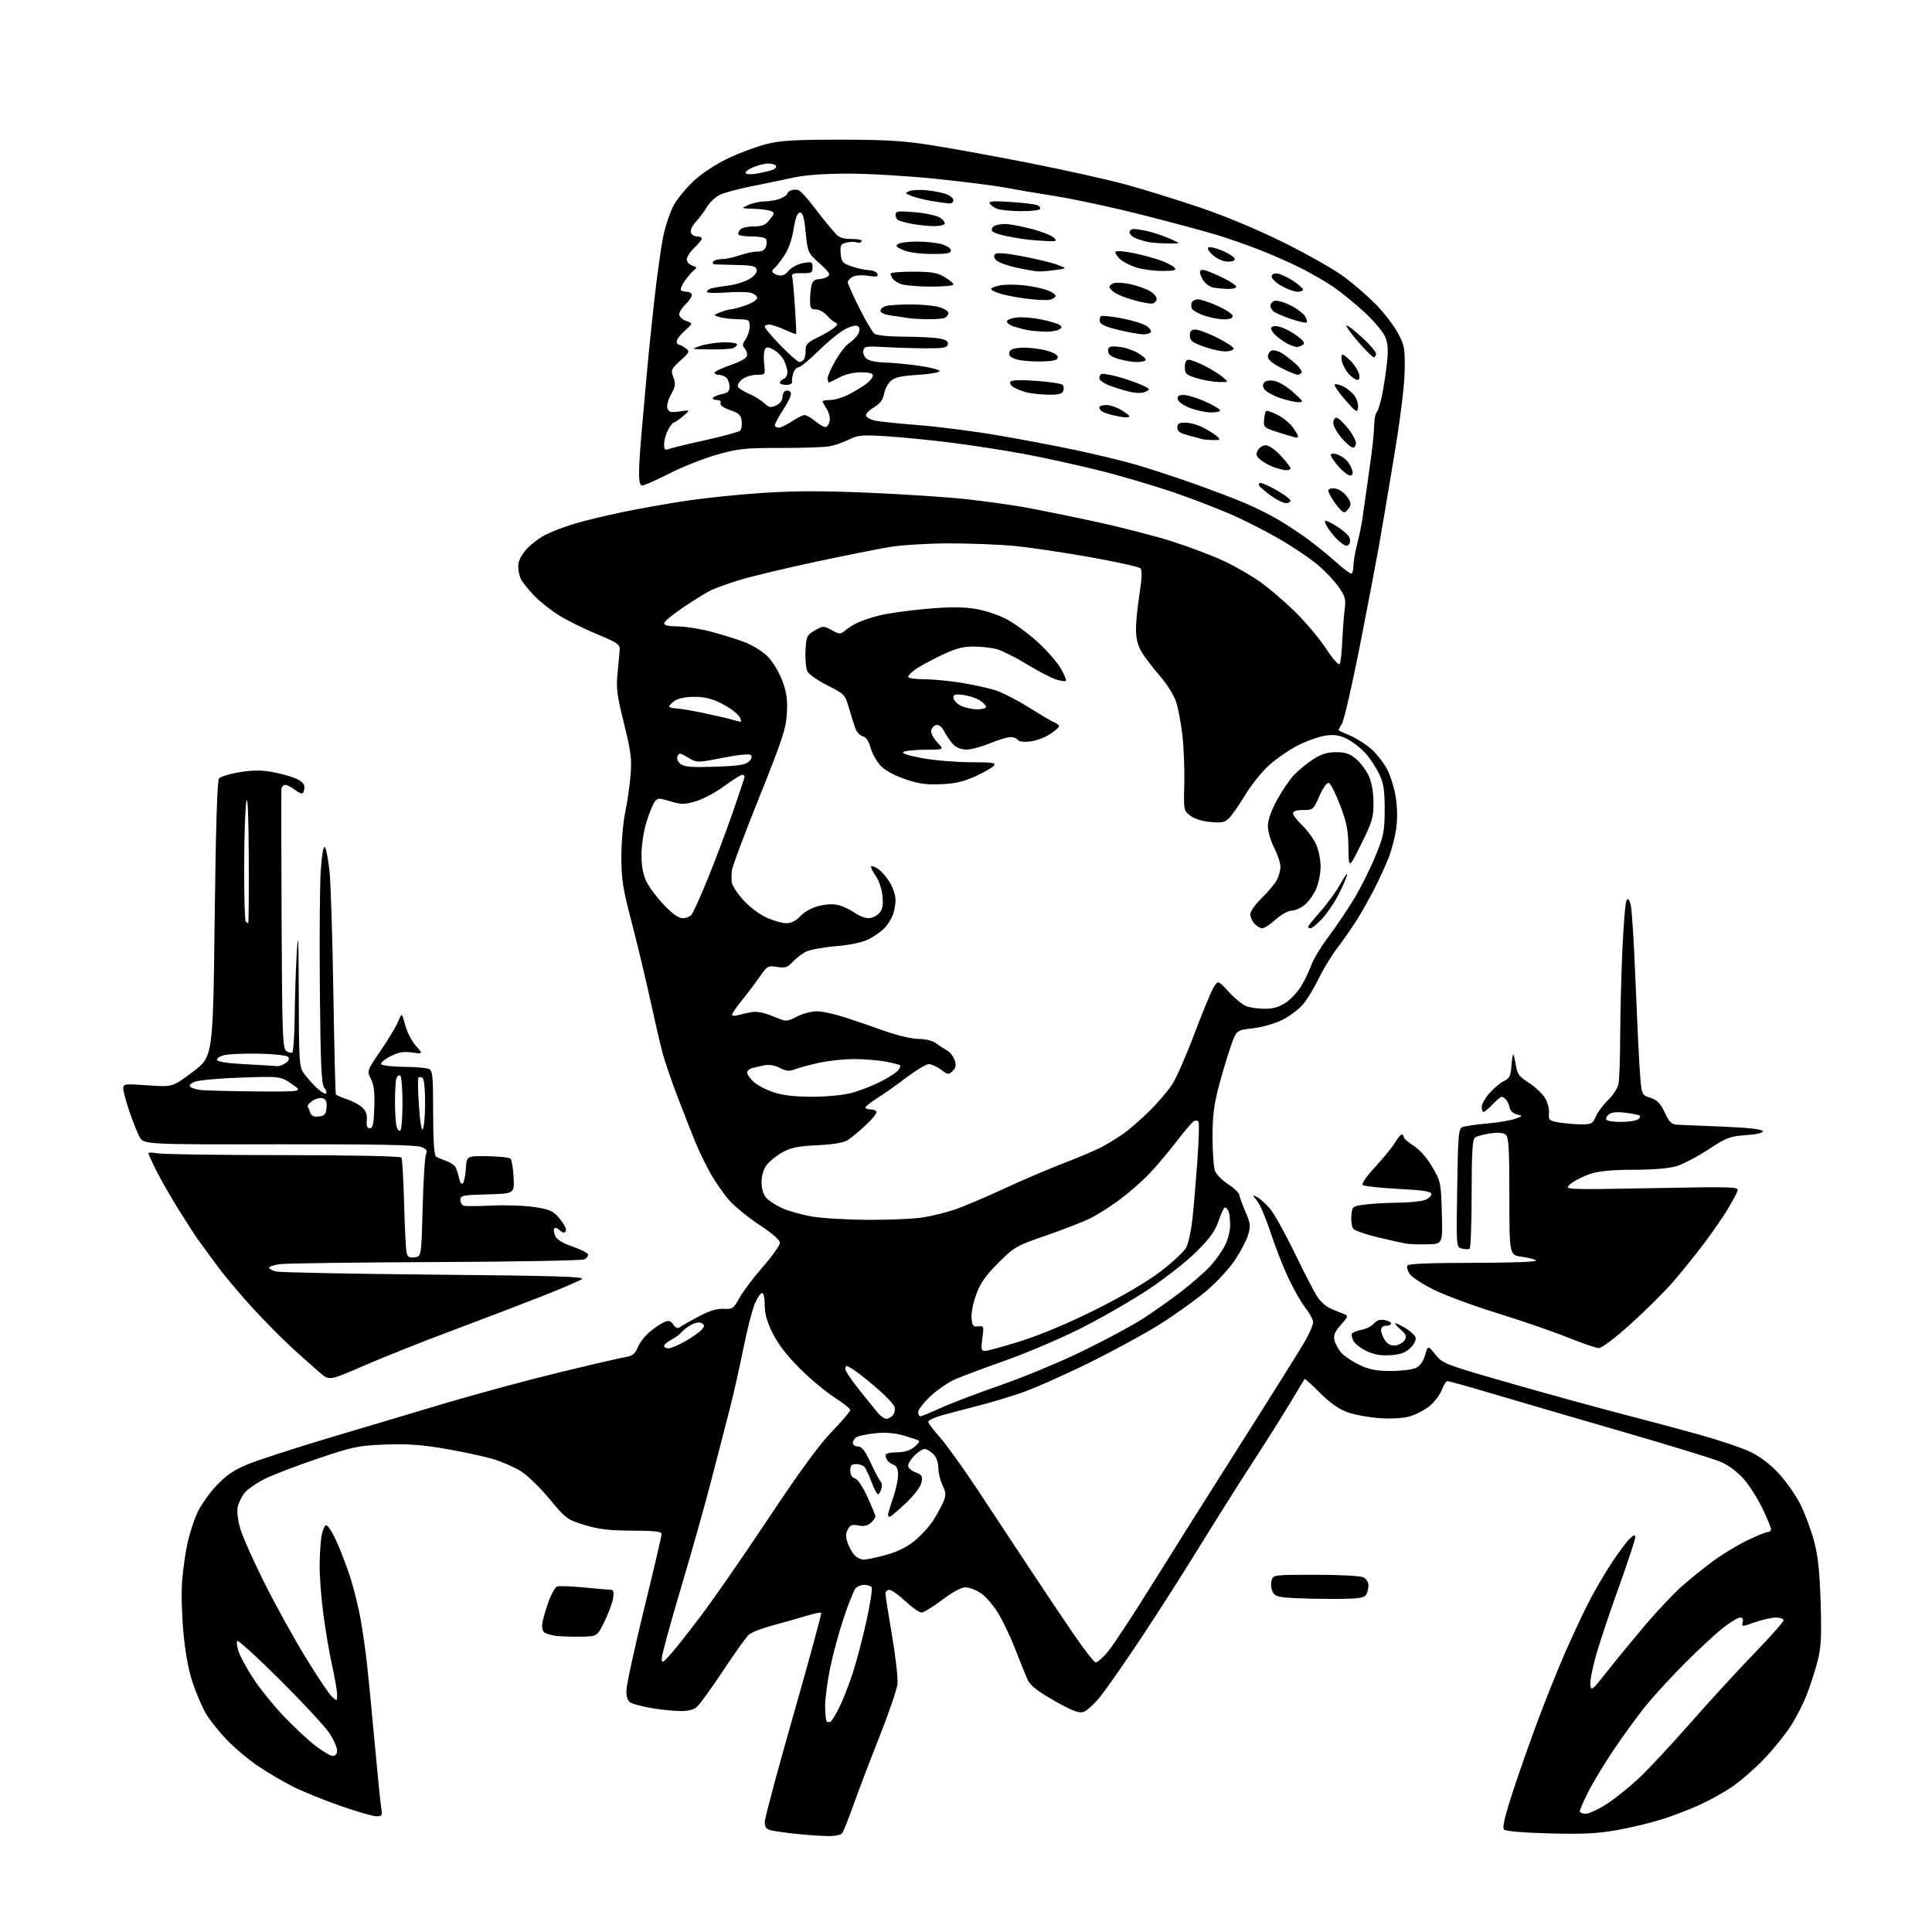 <?xml version="1.0" encoding="UTF-8" standalone="no"?>
<svg 
  version="1.1" 
  xmlns="http://www.w3.org/2000/svg" 
  xmlns:xlink="http://www.w3.org/1999/xlink" 
  xmlns:svg="http://www.w3.org/2000/svg"
  xmlns:rdf="http://www.w3.org/1999/02/22-rdf-syntax-ns#"
  xmlns:cc="http://creativecommons.org/ns#"
  xmlns:dc="http://purl.org/dc/elements/1.1/"
  viewBox="0 0 768 768"
  width="768"
  height="768"
>
<style>svg {background-color: white; }</style>"
<path stroke="none" fill="black" fill-rule="evenodd" d="M328.63,729.86C325.81,729.79 320.22,729.38 316.21,728.96C312.21,728.54 307.82,727.92 306.46,727.58C304.59,727.11 304.00,726.30 304.01,724.23C304.01,722.73 309.16,703.51 315.45,681.53C321.74,659.54 326.68,641.35 326.43,641.10C326.18,640.85 323.62,641.38 320.74,642.27C317.86,643.17 311.90,644.85 307.50,646.02C303.10,647.19 298.67,648.89 297.66,649.81C296.65,650.72 292.09,657.10 287.54,663.99C282.98,670.87 278.30,677.35 277.15,678.38C275.62,679.76 273.65,680.23 269.86,680.15C267.01,680.08 261.95,679.53 258.61,678.93C255.28,678.33 251.75,677.40 250.78,676.88C249.55,676.22 249.00,674.75 249.00,672.10C249.00,670.00 252.15,655.42 256.00,639.71C259.85,624.00 263.00,610.55 263.00,609.82C263.00,608.80 260.31,608.49 251.25,608.45C242.09,608.41 237.92,607.91 232.34,606.20C225.46,604.08 224.91,603.68 218.49,595.91C214.81,591.47 209.71,586.51 207.16,584.89C204.60,583.27 199.55,581.06 195.92,579.98C192.30,578.90 183.74,577.06 176.91,575.90C167.44,574.28 161.78,573.89 153.00,574.23C142.41,574.65 140.30,575.09 126.23,579.84C117.84,582.67 108.32,586.32 105.09,587.96C101.85,589.59 98.29,592.09 97.17,593.51C96.05,594.93 94.85,597.42 94.49,599.03C94.12,600.73 94.54,604.35 95.50,607.64C96.41,610.77 100.73,620.47 105.10,629.20C109.47,637.93 116.84,651.27 121.47,658.83C126.10,666.39 130.81,673.42 131.94,674.45C133.97,676.28 134.00,676.27 134.00,673.64C134.00,672.18 133.12,667.02 132.04,662.17C130.96,657.33 129.38,648.08 128.54,641.63C127.69,635.18 127.03,626.43 127.06,622.20C127.09,617.96 127.43,612.74 127.81,610.58C128.19,608.43 129.00,606.50 129.59,606.30C130.19,606.10 132.07,608.99 133.77,612.72C135.47,616.45 138.00,623.10 139.39,627.50C140.78,631.90 142.59,639.33 143.41,644.00C144.24,648.67 145.38,656.77 145.95,662.00C146.53,667.23 147.90,681.40 149.00,693.50C150.10,705.60 151.25,716.96 151.55,718.75C152.04,721.69 151.85,722.00 149.61,722.00C148.25,722.00 141.81,720.14 135.32,717.87C128.82,715.60 120.35,712.16 116.50,710.23C112.65,708.30 106.35,704.59 102.50,701.99C98.65,699.38 92.99,694.60 89.93,691.37C86.87,688.14 83.18,683.48 81.75,681.00C80.31,678.52 77.98,673.07 76.58,668.88C74.95,663.99 73.63,656.83 72.90,648.88C72.27,642.07 72.04,632.90 72.39,628.50C72.74,624.10 73.68,617.42 74.48,613.67C75.28,609.91 77.05,604.39 78.41,601.41C79.78,598.43 83.21,593.55 86.04,590.55C89.90,586.47 92.98,584.36 98.34,582.14C102.28,580.50 116.75,575.79 130.50,571.67C144.25,567.54 165.62,561.17 178.00,557.51C190.38,553.85 210.40,548.45 222.50,545.51C234.60,542.57 246.22,539.88 248.33,539.53C251.44,539.00 252.41,538.27 253.54,535.56C254.30,533.73 256.39,531.01 258.19,529.50C259.98,527.99 262.52,526.26 263.83,525.67C265.81,524.76 266.46,524.91 267.64,526.52C268.80,528.10 269.37,528.24 270.78,527.26C271.72,526.60 275.08,524.71 278.23,523.06C282.13,521.01 285.15,520.13 287.69,520.28C291.18,520.49 291.60,520.20 293.96,515.89C295.36,513.36 299.54,507.82 303.25,503.59C306.96,499.35 310.00,495.07 310.00,494.07C310.00,492.90 307.13,490.37 301.94,486.96C297.50,484.05 292.07,479.61 289.86,477.10C287.65,474.59 284.29,469.76 282.39,466.37C280.50,462.98 277.77,457.35 276.34,453.85C274.91,450.36 271.76,442.32 269.34,436.00C266.92,429.68 264.23,421.80 263.35,418.50C262.47,415.20 260.28,405.75 258.49,397.50C256.70,389.25 253.38,375.40 251.12,366.72C247.57,353.12 247.00,349.51 247.00,340.54C247.00,334.81 247.70,326.84 248.54,322.82C249.39,318.79 250.35,312.12 250.67,308.00C251.17,301.63 250.77,298.53 248.02,287.50C245.24,276.31 244.88,273.53 245.49,267.50C245.88,263.65 246.26,259.46 246.35,258.20C246.48,256.20 245.31,255.40 237.48,252.16C232.52,250.11 225.77,246.78 222.48,244.78C219.19,242.77 214.64,239.19 212.37,236.81C210.09,234.44 207.73,231.52 207.12,230.32C206.50,229.11 206.00,226.77 206.00,225.10C206.00,223.12 207.10,220.82 209.16,218.47C210.90,216.49 214.39,213.83 216.91,212.55C219.43,211.27 224.69,209.28 228.58,208.12C232.48,206.96 241.14,204.88 247.84,203.49C254.53,202.11 265.93,200.09 273.16,199.01C280.40,197.93 294.01,196.54 303.41,195.92C316.02,195.09 327.18,195.08 346.00,195.90C360.02,196.51 377.35,197.66 384.50,198.47C391.65,199.28 401.55,200.65 406.50,201.51C411.45,202.38 424.05,204.92 434.50,207.16C444.95,209.41 459.10,213.03 465.95,215.22C472.80,217.41 482.02,220.90 486.45,222.98C490.88,225.06 497.37,228.78 500.87,231.26C504.37,233.74 510.62,239.08 514.76,243.13C518.90,247.18 524.44,253.77 527.07,257.77C529.88,262.03 532.14,264.58 532.55,263.92C532.93,263.31 533.38,259.36 533.56,255.15C533.74,250.94 534.16,245.25 534.51,242.50C535.08,237.90 534.86,237.12 531.63,232.66C529.70,230.00 525.63,225.89 522.57,223.51C519.52,221.14 513.51,217.15 509.23,214.64C504.95,212.13 497.19,208.08 491.98,205.65C486.76,203.22 475.75,198.90 467.50,196.05C459.25,193.20 445.30,189.08 436.50,186.90C427.70,184.72 414.43,181.81 407.00,180.44C399.57,179.06 386.75,177.07 378.50,176.02C370.25,174.97 358.53,173.80 352.46,173.42C342.60,172.82 341.00,172.96 337.46,174.74C335.28,175.83 331.81,177.04 329.74,177.41C327.66,177.79 318.89,178.09 310.24,178.07C296.16,178.05 293.50,178.34 285.01,180.73C279.79,182.21 271.28,185.57 266.10,188.21C260.92,190.84 256.08,193.00 255.34,193.00C254.39,193.00 254.01,191.49 254.03,187.75C254.05,184.86 254.50,177.78 255.03,172.00C255.57,166.22 256.47,156.10 257.03,149.50C257.60,142.90 258.97,129.40 260.08,119.50C261.19,109.60 262.79,98.12 263.63,94.00C264.48,89.88 266.35,84.32 267.79,81.66C269.23,79.00 272.91,74.53 275.96,71.74C279.20,68.77 284.86,65.08 289.61,62.85C294.07,60.75 300.82,58.25 304.61,57.28C310.18,55.86 315.81,55.52 334.00,55.53C352.56,55.53 359.04,55.94 371.00,57.83C378.98,59.09 396.75,62.35 410.50,65.07C424.25,67.79 441.27,71.61 448.33,73.57C455.39,75.52 468.44,79.58 477.33,82.60C487.18,85.93 500.15,91.37 510.50,96.51C519.85,101.14 530.65,107.30 534.50,110.19C538.35,113.07 543.99,117.98 547.03,121.10C550.07,124.21 553.89,129.18 555.53,132.13C558.27,137.09 558.49,138.23 558.40,147.00C558.33,152.96 556.75,165.81 554.16,181.50C551.89,195.25 549.11,211.68 547.98,218.00C546.85,224.32 543.45,242.10 540.42,257.49C537.39,272.89 534.22,286.54 533.38,287.83C532.53,289.12 531.99,290.27 532.17,290.39C532.35,290.51 534.52,291.48 537.00,292.55C539.48,293.62 543.22,296.05 545.33,297.94C547.43,299.83 550.25,303.52 551.58,306.15C552.91,308.78 554.42,313.90 554.93,317.53C555.52,321.68 555.51,326.34 554.91,330.10C554.38,333.38 553.07,338.29 552.00,341.01C550.92,343.74 548.45,349.12 546.51,352.98C544.56,356.84 541.33,362.59 539.32,365.75C537.31,368.91 533.79,373.98 531.49,377.00C529.19,380.02 525.91,385.43 524.20,389.00C522.49,392.57 519.71,397.16 518.03,399.19C516.34,401.21 512.56,404.05 509.63,405.48C506.66,406.93 501.47,408.40 497.90,408.79C491.50,409.50 491.50,409.50 489.23,416.00C487.98,419.57 485.84,426.71 484.48,431.86C482.57,439.07 482.00,443.71 482.00,452.04C482.00,458.00 482.44,464.03 482.98,465.44C483.52,466.86 485.88,469.25 488.23,470.76C490.58,472.27 492.57,474.18 492.66,475.00C492.75,475.83 493.84,478.84 495.08,481.69C497.08,486.28 497.21,487.35 496.16,490.85C495.51,493.02 493.12,497.59 490.85,500.99C488.58,504.39 483.40,509.95 479.35,513.34C475.30,516.73 467.15,522.56 461.24,526.30C455.33,530.04 442.40,537.08 432.50,541.96C422.60,546.83 410.45,552.18 405.50,553.85C400.55,555.52 392.68,557.85 388.00,559.03C383.32,560.21 377.14,561.84 374.25,562.66C371.36,563.47 369.00,564.61 369.00,565.17C369.00,565.74 371.04,568.47 373.53,571.24C376.02,574.01 382.71,583.30 388.40,591.89C394.09,600.48 403.49,614.70 409.29,623.50C415.09,632.30 423.08,644.23 427.05,650.00C431.02,655.77 434.81,660.63 435.48,660.79C436.14,660.95 438.44,658.95 440.58,656.34C442.71,653.73 450.63,641.68 458.17,629.55C465.71,617.42 481.70,592.05 493.69,573.17C505.69,554.28 516.96,536.28 518.74,533.17C520.52,530.05 521.98,526.66 521.99,525.64C521.99,524.62 520.63,522.06 518.96,519.95C517.29,517.84 514.18,512.38 512.05,507.81C509.92,503.24 506.76,495.15 505.04,489.83C503.32,484.51 500.95,478.94 499.78,477.45C497.70,474.81 497.70,474.77 499.69,475.83C500.81,476.43 503.09,478.47 504.75,480.36C506.41,482.26 510.94,490.38 514.82,498.41C518.70,506.45 522.77,514.27 523.86,515.80C524.94,517.32 526.88,519.11 528.17,519.77C529.45,520.42 531.78,521.42 533.34,521.99C536.19,523.02 536.19,523.02 533.02,526.63C530.52,529.48 529.98,530.81 530.50,532.87C530.86,534.32 532.13,536.57 533.32,537.88C534.52,539.19 537.75,541.33 540.50,542.62C544.37,544.45 547.19,544.98 553.00,544.98C557.12,544.97 561.61,544.41 562.97,543.72C564.52,542.93 565.85,541.03 566.53,538.61C567.61,534.75 567.61,534.75 570.58,538.45C573.46,542.04 574.28,542.36 599.52,549.61C613.81,553.72 633.38,559.11 643.00,561.61C652.62,564.10 667.02,567.94 675.00,570.15C682.98,572.35 692.26,575.47 695.64,577.08C699.68,579.00 703.63,581.99 707.16,585.80C710.11,589.00 714.00,594.58 715.78,598.21C717.57,601.84 719.98,608.34 721.13,612.66C722.69,618.50 723.35,624.71 723.73,637.00C724.14,650.30 723.92,654.76 722.60,660.00C721.69,663.58 719.80,669.52 718.40,673.20C717.01,676.89 714.04,682.73 711.81,686.18C709.58,689.63 704.77,695.55 701.13,699.34C697.48,703.13 691.87,708.02 688.66,710.21C685.45,712.40 679.55,715.69 675.54,717.51C671.54,719.34 664.71,721.94 660.38,723.30C656.05,724.66 648.09,726.55 642.70,727.51C635.05,728.87 629.20,729.16 615.94,728.81C605.67,728.54 598.54,727.94 597.89,727.29C597.11,726.51 598.12,722.16 601.50,711.85C604.09,703.96 608.66,690.98 611.67,683.00C614.68,675.02 619.19,663.77 621.70,658.00C624.20,652.23 628.27,643.45 630.73,638.50C633.20,633.55 637.60,625.90 640.51,621.50C643.42,617.09 646.75,612.64 647.90,611.59C649.66,609.99 650.00,609.94 650.00,611.26C650.00,612.12 647.11,620.88 643.57,630.73C640.03,640.58 635.95,652.77 634.50,657.81C633.05,662.85 632.01,668.22 632.18,669.74C632.48,672.33 632.90,672.00 638.81,664.50C642.28,660.10 649.03,651.87 653.81,646.21C658.59,640.56 665.20,633.55 668.50,630.63C671.80,627.72 677.42,623.18 681.00,620.54C684.58,617.89 690.64,614.22 694.47,612.37C698.31,610.51 702.02,609.00 702.72,609.00C703.42,609.00 704.00,608.48 704.00,607.85C704.00,607.23 702.45,603.50 700.57,599.57C698.68,595.64 695.32,590.37 693.10,587.86C690.74,585.17 687.05,582.41 684.16,581.16C681.46,580.00 664.45,574.77 646.37,569.53C628.29,564.30 605.17,557.54 595.00,554.52C584.83,551.50 576.03,549.02 575.45,549.01C574.87,549.01 573.84,550.56 573.15,552.47C572.46,554.38 570.29,557.26 568.34,558.87C566.39,560.48 562.79,562.36 560.36,563.04C557.59,563.81 553.02,564.07 548.21,563.72C543.97,563.41 538.25,562.34 535.50,561.33C532.15,560.10 528.58,557.57 524.68,553.65C521.48,550.44 518.74,547.96 518.59,548.15C518.45,548.34 515.91,552.55 512.96,557.50C510.00,562.45 503.29,573.10 498.04,581.17C492.79,589.24 483.15,604.54 476.60,615.17C470.06,625.80 459.61,642.15 453.38,651.50C447.15,660.85 440.02,671.08 437.53,674.23C435.04,677.38 431.89,680.24 430.54,680.58C428.70,681.04 425.80,679.89 418.97,675.98C412.22,672.12 409.49,669.96 408.45,667.63C407.68,665.91 405.53,660.58 403.68,655.80C401.82,651.01 398.77,644.55 396.90,641.44C395.03,638.32 391.93,634.70 390.02,633.39C388.10,632.07 385.31,631.00 383.82,631.00C382.11,631.00 378.66,632.85 374.50,636.00C370.87,638.75 367.18,641.00 366.30,641.00C365.42,641.00 362.54,638.98 359.90,636.50C357.25,634.02 354.39,632.00 353.54,632.00C352.69,632.00 352.00,632.68 352.00,633.51C352.00,634.35 353.17,641.87 354.61,650.23C356.04,658.60 357.00,667.25 356.75,669.47C356.49,671.69 353.25,681.15 349.54,690.50C345.84,699.85 341.21,712.00 339.27,717.50C337.32,723.00 335.29,728.06 334.74,728.75C334.15,729.50 331.69,729.95 328.63,729.86zM630.34,721.00C631.63,721.00 635.37,719.27 638.65,717.15C641.93,715.03 647.69,710.42 651.45,706.90C655.21,703.38 664.40,693.53 671.88,685.00C679.36,676.48 690.77,664.03 697.24,657.35C703.71,650.66 709.00,644.70 709.00,644.10C709.00,643.49 707.64,643.00 705.98,643.00C704.31,643.00 700.54,643.85 697.60,644.88C692.36,646.72 692.26,646.72 692.74,644.88C693.06,643.65 692.71,643.00 691.71,643.00C690.87,643.00 687.78,644.88 684.84,647.18C681.90,649.48 674.99,655.89 669.48,661.43C663.97,666.97 656.87,674.75 653.71,678.72C650.54,682.70 644.99,690.35 641.37,695.72C637.75,701.10 633.26,708.53 631.39,712.23C629.53,715.92 628.00,719.41 628.00,719.98C628.00,720.54 629.06,721.00 630.34,721.00zM132.25,698.00C133.38,698.00 134.00,697.23 134.00,695.84C134.00,694.65 132.67,691.61 131.04,689.09C129.41,686.56 120.65,677.10 111.57,668.05C102.50,659.00 94.74,651.92 94.34,652.32C93.94,652.72 94.21,654.73 94.93,656.78C95.66,658.82 98.33,663.65 100.87,667.50C103.41,671.35 108.64,677.83 112.49,681.91C116.35,685.98 121.97,691.27 125.00,693.66C128.03,696.05 131.29,698.00 132.25,698.00zM330.16,684.40C330.64,684.10 332.18,681.61 333.57,678.86C334.96,676.11 337.38,669.95 338.94,665.18C340.50,660.41 342.98,650.99 344.45,644.25C345.92,637.52 346.84,631.56 346.50,631.00C346.16,630.45 344.84,630.00 343.56,630.00C342.29,630.00 340.71,630.65 340.05,631.44C339.39,632.23 337.30,637.50 335.40,643.14C333.51,648.79 331.07,657.77 329.98,663.11C328.89,668.45 328.00,675.26 328.00,678.24C328.00,681.22 328.29,683.95 328.64,684.31C328.99,684.66 329.67,684.70 330.16,684.40zM266.65,657.50C268.62,655.30 274.28,648.10 279.24,641.50C284.20,634.90 296.15,617.62 305.80,603.09C317.77,585.08 325.67,574.28 330.67,569.09C334.70,564.92 338.00,561.05 337.99,560.50C337.99,559.95 335.17,557.71 331.74,555.51C328.31,553.32 322.10,548.14 317.95,544.01C312.97,539.06 309.30,534.31 307.20,530.09C304.92,525.53 304.00,522.28 304.00,518.84C304.00,516.11 303.54,514.00 302.94,514.00C302.36,514.00 301.06,515.91 300.05,518.25C299.04,520.59 297.00,528.58 295.51,536.00C294.02,543.42 291.54,554.45 289.98,560.50C288.43,566.55 285.11,579.38 282.61,589.00C280.11,598.62 274.68,617.87 270.53,631.77C266.39,645.66 263.02,658.04 263.04,659.27C263.08,661.26 263.46,661.07 266.65,657.50zM230.94,650.61C227.40,650.67 222.93,650.52 221.00,650.28C219.08,650.04 216.96,649.38 216.30,648.83C215.55,648.21 215.32,646.61 215.69,644.66C216.02,642.92 217.14,639.18 218.18,636.34C219.22,633.51 220.69,630.95 221.44,630.66C222.19,630.37 227.01,630.54 232.15,631.04C237.29,631.54 242.12,631.96 242.88,631.97C243.89,631.99 244.11,632.91 243.71,635.38C243.41,637.23 241.86,641.40 240.27,644.63C237.38,650.50 237.38,650.50 230.94,650.61zM532.79,635.59C527.68,635.64 519.79,635.51 515.26,635.30C508.20,634.97 506.87,634.63 505.93,632.87C505.32,631.74 505.10,629.73 505.43,628.41C506.04,626.00 506.04,626.00 523.08,626.00C532.92,626.00 540.95,626.44 542.07,627.04C543.13,627.60 543.99,629.07 543.98,630.29C543.98,631.50 543.54,633.17 543.02,634.00C542.30,635.15 539.88,635.52 532.79,635.59zM343.40,619.97C344.56,619.95 348.53,619.11 352.24,618.10C356.75,616.87 360.51,615.00 363.62,612.45C366.18,610.36 369.51,606.69 371.02,604.31C372.53,601.93 374.34,598.60 375.04,596.92C376.11,594.33 376.05,593.32 374.65,590.39C373.74,588.49 373.00,585.37 373.00,583.47C373.00,581.33 372.23,579.23 371.00,578.00C369.90,576.90 368.35,576.00 367.55,576.00C366.75,576.00 364.95,577.15 363.55,578.55C362.15,579.95 361.00,581.78 361.00,582.63C361.00,583.48 362.32,584.67 363.94,585.28C366.48,586.24 366.80,586.77 366.30,589.27C365.95,590.99 363.51,594.24 360.27,597.33C357.27,600.17 354.41,602.65 353.91,602.83C353.41,603.02 353.00,602.75 353.00,602.24C353.00,601.73 353.90,598.70 355.00,595.50C356.10,592.30 357.00,588.17 357.00,586.31C357.00,584.01 356.44,582.73 355.25,582.29C354.29,581.94 353.17,581.16 352.77,580.57C352.36,579.98 352.02,579.01 352.02,578.42C352.01,577.80 353.89,577.33 356.38,577.33C359.31,577.33 361.64,576.64 363.41,575.25C364.87,574.10 365.71,572.95 365.28,572.69C364.85,572.42 362.16,571.52 359.30,570.67C355.85,569.66 352.13,569.33 348.30,569.70C345.11,570.02 341.71,570.68 340.75,571.17C339.79,571.67 339.00,572.73 339.00,573.54C339.00,574.35 339.92,575.00 341.05,575.00C342.61,575.00 343.86,576.63 346.23,581.75C347.96,585.46 349.72,588.74 350.14,589.04C350.57,589.33 350.66,590.57 350.35,591.79C350.03,593.00 349.43,594.00 349.02,594.00C348.61,594.00 347.47,591.86 346.50,589.25C345.52,586.64 344.28,583.94 343.74,583.25C343.20,582.56 341.69,582.00 340.38,582.00C338.49,582.00 338.00,582.53 338.00,584.59C338.00,586.26 338.65,587.36 339.83,587.66C340.91,587.95 342.95,590.98 344.83,595.08C346.57,598.89 348.00,602.39 348.00,602.85C348.00,603.31 347.17,604.44 346.16,605.35C344.88,606.51 343.39,606.83 341.26,606.40C338.76,605.90 337.96,606.20 337.02,607.96C336.16,609.57 336.14,610.96 336.94,613.26C337.54,614.97 338.76,617.19 339.67,618.19C340.57,619.18 342.25,619.99 343.40,619.97zM352.37,564.00C353.13,564.00 354.30,563.35 354.96,562.55C355.62,561.75 355.91,560.28 355.59,559.27C355.27,558.27 352.42,555.19 349.25,552.43C346.09,549.67 342.08,546.42 340.35,545.21C338.61,543.99 336.92,543.00 336.60,543.00C336.27,543.00 336.00,543.56 336.01,544.25C336.01,544.94 338.51,548.65 341.57,552.50C344.63,556.35 348.00,560.51 349.06,561.75C350.12,562.99 351.61,564.00 352.37,564.00zM365.86,563.00C366.33,563.00 370.04,561.48 374.11,559.62C378.17,557.77 388.93,553.68 398.00,550.53C407.07,547.39 421.70,541.30 430.50,537.00C439.30,532.70 449.88,527.03 454.00,524.40C458.12,521.78 465.11,516.84 469.52,513.44C473.93,510.03 479.20,505.41 481.23,503.17C483.26,500.93 485.83,497.29 486.96,495.08C488.08,492.88 489.00,489.30 489.00,487.12C489.00,484.94 488.73,482.45 488.39,481.58C488.06,480.71 487.42,480.00 486.97,480.00C486.53,480.00 485.38,482.36 484.43,485.25C483.09,489.29 481.05,492.14 475.60,497.58C471.66,501.50 462.97,508.31 456.10,512.84C449.27,517.34 437.12,524.30 429.10,528.31C421.07,532.31 407.75,537.97 399.50,540.88C391.25,543.79 382.30,547.14 379.61,548.32C376.93,549.50 372.54,552.52 369.86,555.04C367.19,557.55 365.00,560.37 365.00,561.30C365.00,562.24 365.39,563.00 365.86,563.00zM144.71,542.86C130.91,548.86 130.91,548.86 127.21,545.70C125.17,543.96 120.35,539.67 116.50,536.17C112.65,532.67 105.53,525.50 100.69,520.24C95.84,514.98 89.35,507.27 86.26,503.09C83.18,498.92 79.69,494.15 78.52,492.50C77.35,490.85 73.88,485.45 70.80,480.50C67.73,475.55 63.81,468.70 62.11,465.28C60.40,461.86 59.00,458.77 59.00,458.42C59.00,458.07 60.66,458.09 62.68,458.47C64.71,458.85 87.21,459.17 112.69,459.18C140.05,459.20 159.24,459.59 159.58,460.14C159.90,460.65 160.37,468.81 160.64,478.28C160.90,487.75 161.33,496.54 161.60,497.81C161.97,499.65 162.63,500.06 164.78,499.81C167.50,499.50 167.50,499.50 168.01,480.00C168.29,469.27 168.89,459.72 169.36,458.76C170.02,457.40 169.59,456.79 167.35,455.91C165.36,455.12 148.28,454.81 110.77,454.87C57.03,454.96 57.03,454.96 55.39,451.79C54.49,450.04 52.68,445.47 51.38,441.63C50.07,437.79 49.00,433.77 49.00,432.70C49.00,430.84 49.51,430.78 58.82,431.44C68.64,432.13 68.64,432.13 76.65,426.08C84.67,420.03 84.67,420.03 85.33,365.37C85.77,329.34 86.35,310.28 87.05,309.44C87.63,308.74 91.26,307.63 95.10,306.98C100.11,306.14 103.74,306.09 107.90,306.82C111.09,307.39 115.34,308.53 117.35,309.37C119.72,310.36 121.00,311.56 121.00,312.78C121.00,313.82 120.71,314.95 120.37,315.30C120.02,315.65 118.61,315.05 117.23,313.97C115.86,312.89 114.12,312.00 113.37,312.00C112.61,312.00 111.94,312.79 111.86,313.75C111.78,314.71 111.82,338.23 111.94,366.00C112.14,410.41 112.36,416.65 113.73,417.72C114.59,418.39 115.68,418.70 116.15,418.41C116.62,418.12 117.06,411.72 117.14,404.19C117.21,396.66 117.59,385.10 117.98,378.50C118.53,369.10 118.70,372.73 118.76,395.23C118.83,422.26 118.95,424.12 120.83,426.73C121.92,428.25 124.20,430.82 125.90,432.43C127.59,434.04 129.27,435.06 129.63,434.70C129.99,434.34 129.66,433.29 128.89,432.37C127.77,431.02 127.43,423.44 127.15,393.60C126.96,373.19 127.12,351.84 127.50,346.15C127.93,339.84 128.56,336.16 129.13,336.73C129.64,337.24 130.46,341.44 130.97,346.08C131.47,350.71 132.16,372.48 132.51,394.45C132.85,416.43 133.31,434.69 133.52,435.03C133.73,435.37 135.71,436.24 137.92,436.97C140.14,437.71 142.89,439.18 144.04,440.25C145.50,441.61 146.03,443.15 145.81,445.35C145.59,447.62 145.92,448.50 147.00,448.50C148.19,448.50 148.56,446.79 148.79,440.28C149.01,434.18 148.66,431.24 147.45,428.90C145.81,425.74 145.81,425.74 151.34,417.62C154.38,413.15 157.51,407.93 158.31,406.00C159.75,402.50 159.75,402.50 161.03,407.39C161.73,410.08 163.63,413.79 165.25,415.64C168.20,418.99 168.20,418.99 163.78,418.38C160.37,417.92 158.39,418.27 155.14,419.93C152.83,421.11 151.20,422.51 151.52,423.04C151.85,423.57 155.80,424.03 160.31,424.07C164.81,424.11 169.32,424.46 170.33,424.86C172.00,425.52 172.16,427.05 172.18,442.30C172.20,453.72 172.57,459.25 173.36,459.76C173.98,460.17 175.81,460.95 177.40,461.50C179.00,462.05 180.66,463.18 181.09,464.00C181.53,464.82 182.16,466.80 182.50,468.39C182.85,470.08 183.48,470.92 184.00,470.39C184.48,469.90 185.02,467.25 185.19,464.50C185.50,459.50 185.50,459.50 193.81,459.61C198.38,459.67 202.50,460.12 202.96,460.61C203.43,461.10 203.97,464.43 204.16,468.00C204.50,474.50 204.50,474.50 193.75,474.78C183.99,475.04 183.00,475.24 183.00,476.95C183.00,477.99 183.56,479.03 184.25,479.27C184.94,479.52 190.00,479.50 195.50,479.23C201.00,478.97 208.65,479.24 212.50,479.83C218.52,480.76 219.89,481.37 222.25,484.17C223.76,485.96 225.00,488.00 225.00,488.71C225.00,489.42 224.64,490.00 224.20,490.00C223.76,490.00 222.87,489.47 222.22,488.82C221.57,488.17 220.73,487.94 220.36,488.31C219.99,488.68 220.14,490.00 220.69,491.24C221.37,492.76 223.62,494.16 227.53,495.50C230.73,496.60 233.52,498.01 233.72,498.63C233.92,499.25 233.28,500.14 232.29,500.61C231.31,501.08 204.62,501.57 173.00,501.69C141.38,501.82 113.59,502.19 111.25,502.52C108.91,502.85 107.00,503.49 107.00,503.94C107.00,504.40 108.24,505.07 109.75,505.45C111.26,505.82 139.63,506.38 172.79,506.69C221.33,507.14 232.74,507.49 231.29,508.49C230.31,509.18 222.97,512.31 215.00,515.45C207.03,518.58 191.05,524.69 179.50,529.01C167.95,533.33 152.29,539.56 144.71,542.86zM552.81,538.70C549.02,538.96 546.31,538.51 543.33,537.12C541.04,536.05 538.65,534.22 538.03,533.06C537.41,531.91 537.15,530.57 537.44,530.09C537.74,529.62 539.46,528.95 541.27,528.61C543.08,528.27 545.29,527.15 546.17,526.11C547.26,524.84 548.62,524.40 550.39,524.73C551.83,525.01 553.00,525.63 553.00,526.12C553.00,526.60 552.10,527.00 551.00,527.00C549.75,527.00 549.00,527.67 549.00,528.78C549.00,529.76 549.72,531.58 550.60,532.83C551.69,534.40 552.99,535.02 554.75,534.81C556.15,534.64 557.79,533.69 558.40,532.69C559.30,531.20 559.00,530.44 556.69,528.44C555.15,527.10 554.25,526.00 554.69,526.00C555.14,526.01 556.98,526.91 558.78,528.01C560.59,529.11 562.34,530.72 562.67,531.59C563.04,532.56 562.27,534.18 560.71,535.75C558.73,537.72 556.89,538.41 552.81,538.70zM391.62,537.00C392.62,537.00 399.07,535.22 405.97,533.05C413.73,530.60 424.98,525.86 435.50,520.61C446.13,515.30 455.78,509.64 461.26,505.49C466.08,501.83 470.72,497.51 471.56,495.87C472.41,494.24 473.50,489.21 474.00,484.70C474.49,480.19 475.37,469.83 475.96,461.67C476.54,453.52 476.76,446.42 476.44,445.91C476.13,445.40 475.27,445.32 474.53,445.74C473.80,446.16 470.63,449.88 467.49,454.00C464.34,458.12 459.46,463.89 456.64,466.82C453.81,469.74 448.57,474.30 445.00,476.95C441.43,479.59 436.25,482.88 433.50,484.25C430.75,485.63 422.88,488.69 416.00,491.07C404.00,495.22 403.23,495.65 396.91,501.94C391.93,506.90 389.78,509.95 388.11,514.42C386.89,517.68 386.03,521.95 386.20,523.92C386.46,527.01 386.82,527.47 388.84,527.25C391.10,527.00 391.16,527.17 390.50,532.00C389.89,536.41 390.03,537.00 391.62,537.00zM265.75,535.99C266.71,535.99 269.77,534.68 272.55,533.09C275.33,531.49 278.22,529.44 278.98,528.52C280.16,527.10 280.16,526.72 278.99,526.00C278.17,525.49 276.57,525.69 274.99,526.51C273.54,527.26 271.74,528.60 271.00,529.50C270.26,530.40 268.38,531.79 266.82,532.59C265.27,533.39 264.00,534.49 264.00,535.03C264.00,535.56 264.79,536.00 265.75,535.99zM635.50,535.88C634.40,535.84 628.77,533.90 623.00,531.58C617.23,529.26 604.85,525.00 595.50,522.11C586.15,519.23 574.76,515.03 570.18,512.79C565.61,510.55 561.18,507.68 560.35,506.40C559.51,505.13 559.12,503.62 559.47,503.04C559.89,502.36 568.98,502.00 585.62,502.00C599.78,502.00 610.88,501.61 610.58,501.13C610.29,500.65 607.78,499.96 605.02,499.60C600.00,498.93 600.00,498.93 600.00,475.59C600.00,456.51 599.74,452.03 598.56,451.05C597.60,450.26 595.52,450.09 592.31,450.56C589.67,450.94 586.94,451.70 586.25,452.25C585.32,452.99 585.00,458.71 585.00,474.56C585.00,486.29 584.63,496.11 584.17,496.39C583.72,496.67 582.34,496.64 581.12,496.32C578.89,495.74 578.89,495.74 579.26,472.21C579.62,450.05 579.75,448.64 581.57,447.98C582.63,447.60 586.97,446.98 591.21,446.61C595.45,446.23 600.40,445.40 602.21,444.77C605.44,443.63 605.46,443.60 603.01,443.01C601.61,442.68 600.35,441.55 600.15,440.46C599.95,439.38 599.33,437.94 598.77,437.25C598.21,436.56 597.40,436.00 596.96,436.00C596.53,436.00 594.90,437.35 593.34,439.00C591.78,440.65 590.17,442.00 589.75,442.00C589.34,442.00 589.00,441.12 589.00,440.03C589.00,438.95 590.39,436.48 592.10,434.54C593.80,432.60 596.38,430.45 597.83,429.75C600.02,428.71 600.53,427.70 600.79,424.02C600.96,421.57 601.27,419.40 601.48,419.19C601.68,418.99 602.15,420.77 602.52,423.16C603.10,426.91 603.80,427.89 607.70,430.40C610.18,431.99 613.07,434.69 614.12,436.40C615.17,438.10 615.91,440.84 615.76,442.47C615.52,445.21 615.81,445.49 619.50,446.16C621.70,446.56 625.63,446.91 628.24,446.94C632.64,447.00 633.07,446.77 634.40,443.75C635.18,441.96 637.39,439.03 639.29,437.23C641.20,435.43 643.04,432.56 643.38,430.85C643.72,429.15 644.02,420.72 644.05,412.12C644.07,403.53 644.46,388.12 644.91,377.87C645.37,367.62 646.11,358.64 646.56,357.91C647.14,356.96 647.62,357.43 648.21,359.54C648.67,361.17 649.51,374.20 650.07,388.50C650.64,402.80 651.42,419.17 651.80,424.87C652.50,435.25 652.50,435.25 656.00,436.37C658.74,437.25 660.00,438.54 661.77,442.25C663.75,446.40 664.45,447.02 667.27,447.13C669.05,447.20 677.21,447.54 685.42,447.88C694.97,448.28 700.47,448.90 700.71,449.61C700.94,450.33 698.58,450.90 694.05,451.23C687.65,451.69 686.32,452.20 679.09,456.94C674.73,459.80 669.03,462.79 666.42,463.57C663.43,464.47 657.16,465.00 649.46,465.00C640.95,465.00 635.71,465.49 632.24,466.61C629.50,467.50 625.96,469.29 624.38,470.59C621.50,472.96 621.50,472.96 656.42,472.32C690.54,471.69 691.32,471.72 690.62,473.59C690.23,474.64 688.46,477.90 686.70,480.83C684.94,483.75 680.73,489.83 677.34,494.33C673.96,498.82 668.46,505.65 665.13,509.50C661.80,513.35 654.22,520.88 648.29,526.23C641.84,532.05 636.70,535.93 635.50,535.88zM567.50,494.63C564.20,494.71 560.38,494.58 559.00,494.36C557.62,494.13 552.58,493.01 547.79,491.87C543.00,490.73 538.58,489.20 537.97,488.47C537.37,487.74 537.01,485.42 537.19,483.32C537.50,479.55 537.56,479.49 542.50,478.84C545.25,478.47 551.18,478.14 555.68,478.09C560.19,478.04 565.02,477.56 566.43,477.02C567.85,476.49 569.00,475.43 569.00,474.67C569.00,473.61 565.99,473.14 555.75,472.60C548.46,472.21 542.11,471.51 541.64,471.04C541.16,470.56 543.40,467.37 546.70,463.83C549.95,460.33 553.47,456.02 554.52,454.24C555.57,452.46 556.78,451.00 557.22,451.00C557.65,451.00 558.00,451.44 558.00,451.99C558.00,452.53 559.77,454.09 561.94,455.46C564.36,456.99 567.21,460.22 569.34,463.86C572.71,469.61 572.81,470.12 573.15,482.14C573.50,494.50 573.50,494.50 567.50,494.63zM345.00,484.90C353.52,484.95 363.40,484.52 366.93,483.94C370.47,483.37 376.10,481.98 379.43,480.86C382.77,479.75 391.35,476.11 398.50,472.79C405.65,469.47 416.53,464.82 422.67,462.44C428.81,460.07 435.56,457.22 437.67,456.11C439.78,455.01 443.52,452.74 446.00,451.06C448.48,449.39 453.33,445.22 456.79,441.78C460.26,438.35 464.43,433.45 466.07,430.90C467.70,428.34 471.70,419.20 474.94,410.58C478.18,401.96 481.60,393.73 482.54,392.30C484.24,389.70 484.24,389.70 488.49,394.32C490.83,396.87 493.95,399.41 495.43,399.97C496.92,400.54 500.25,401.00 502.83,401.00C506.21,401.00 508.58,400.29 511.23,398.49C513.27,397.11 516.06,394.05 517.43,391.70C518.81,389.36 520.57,385.64 521.34,383.45C522.11,381.26 525.17,376.25 528.12,372.32C531.08,368.39 535.63,361.65 538.24,357.34C540.84,353.03 544.64,345.45 546.68,340.50C550.05,332.32 550.39,330.63 550.43,322.00C550.45,314.44 550.04,311.57 548.38,307.95C547.23,305.45 544.80,301.71 542.99,299.64C541.17,297.57 537.88,294.96 535.67,293.83C532.58,292.25 530.58,291.92 527.07,292.39C524.56,292.72 519.60,294.46 516.06,296.24C512.52,298.03 507.29,301.62 504.43,304.23C501.58,306.84 497.39,312.05 495.12,315.80C492.85,319.56 490.03,323.66 488.85,324.93C487.00,326.91 485.98,327.16 481.32,326.78C477.99,326.50 474.87,325.54 473.21,324.28C470.53,322.26 470.50,322.10 470.77,311.87C470.92,306.16 470.59,297.45 470.04,292.50C469.49,287.54 468.33,281.39 467.46,278.82C466.58,276.26 463.72,271.70 461.09,268.70C458.46,265.70 455.26,261.54 453.98,259.47C452.38,256.88 451.63,254.09 451.57,250.60C451.53,247.79 452.15,241.33 452.94,236.24C453.97,229.65 454.08,226.68 453.31,225.91C452.72,225.32 443.61,223.31 433.06,221.43C422.51,219.56 409.07,217.57 403.19,217.02C397.31,216.46 385.75,216.00 377.50,216.00C369.25,216.01 358.68,216.63 354.00,217.39C349.32,218.16 335.62,220.89 323.54,223.47C311.46,226.06 297.96,229.31 293.54,230.70C289.12,232.09 284.15,233.89 282.50,234.69C280.85,235.50 276.02,238.49 271.77,241.33C267.52,244.17 264.03,247.06 264.02,247.75C264.01,248.60 265.72,249.00 269.31,249.00C272.23,249.00 278.08,249.91 282.31,251.01C286.54,252.12 292.58,253.99 295.75,255.17C298.96,256.36 303.09,258.89 305.10,260.90C307.15,262.96 309.65,267.07 310.94,270.50C312.69,275.19 313.09,278.03 312.80,283.50C312.47,289.61 311.07,293.87 301.79,317.00C295.94,331.57 291.05,344.62 290.92,346.00C290.79,347.38 290.76,349.45 290.84,350.61C290.93,351.77 292.90,354.87 295.21,357.50C297.59,360.21 301.61,363.31 304.46,364.63C307.23,365.92 310.85,366.98 312.50,366.99C314.53,367.00 316.40,366.06 318.24,364.10C319.93,362.31 322.80,360.78 325.74,360.08C328.91,359.33 331.58,359.28 333.75,359.91C335.53,360.43 338.30,361.79 339.90,362.93C341.50,364.07 343.91,365.00 345.25,365.00C346.59,365.00 348.49,364.11 349.47,363.03C350.85,361.51 351.15,359.92 350.79,356.16C350.51,353.30 349.37,349.93 348.05,348.07C346.80,346.32 346.03,344.64 346.32,344.34C346.62,344.05 347.99,344.64 349.36,345.65C350.74,346.67 352.80,349.14 353.93,351.14C355.07,353.14 356.00,356.14 356.00,357.82C356.00,359.50 355.52,362.14 354.93,363.68C354.35,365.23 352.88,367.56 351.68,368.85C350.48,370.14 347.70,372.12 345.50,373.26C342.87,374.61 338.35,375.59 332.31,376.11C327.25,376.54 321.85,377.55 320.31,378.35C318.76,379.15 316.41,380.97 315.09,382.39C313.05,384.58 312.10,384.88 308.90,384.37C305.28,383.79 304.99,383.96 301.81,388.53C299.99,391.14 296.81,395.35 294.75,397.87C292.69,400.40 291.00,402.86 291.00,403.35C291.00,403.84 292.01,403.94 293.25,403.58C294.49,403.22 296.94,402.66 298.69,402.34C300.82,401.95 303.66,402.50 307.26,403.99C312.65,406.22 312.65,406.22 316.78,404.11C319.06,402.95 322.63,402.00 324.71,402.00C326.79,402.00 331.88,403.11 336.00,404.46C340.12,405.81 347.32,408.27 352.00,409.94C356.68,411.60 362.57,412.97 365.12,412.98C367.90,412.99 370.68,413.69 372.13,414.75C373.44,415.71 375.42,417.00 376.51,417.60C377.61,418.21 378.93,419.91 379.45,421.37C380.18,423.44 380.02,424.41 378.71,425.71C377.14,427.29 376.84,427.26 374.06,425.20C372.42,423.99 370.24,423.00 369.21,423.00C368.19,423.00 364.22,425.37 360.39,428.27C356.57,431.17 351.31,434.88 348.72,436.52C346.13,438.16 344.00,439.84 344.00,440.25C344.00,440.66 344.87,441.00 345.94,441.00C347.01,441.00 348.13,441.40 348.42,441.88C348.72,442.36 346.83,444.76 344.21,447.21C341.59,449.66 338.34,452.36 336.98,453.22C335.35,454.25 331.19,454.94 324.88,455.25C317.16,455.62 314.41,456.18 310.97,458.10C308.61,459.42 305.79,461.70 304.70,463.17C303.49,464.81 302.73,467.43 302.73,469.94C302.73,472.54 303.42,474.82 304.61,476.17C305.65,477.33 308.49,479.18 310.93,480.27C313.36,481.36 318.54,482.83 322.43,483.53C326.32,484.24 336.48,484.86 345.00,484.90zM159.11,449.43C159.60,449.13 160.00,444.21 160.00,438.50C160.00,432.79 159.60,427.87 159.10,427.56C158.61,427.26 157.94,427.72 157.60,428.59C157.27,429.45 157.01,433.61 157.01,437.83C157.02,442.05 157.30,446.51 157.63,447.74C157.96,448.97 158.63,449.73 159.11,449.43zM168.11,448.85C168.58,448.11 168.98,443.36 168.98,438.31C168.99,432.86 168.57,428.85 167.93,428.46C167.35,428.10 166.63,428.04 166.33,428.33C166.04,428.63 166.13,433.67 166.53,439.54C166.97,446.12 167.58,449.69 168.11,448.85zM644.31,445.98C647.16,445.98 650.16,445.55 650.97,445.04C651.78,444.53 652.18,443.85 651.86,443.52C651.53,443.20 648.97,442.67 646.15,442.33C642.72,441.93 640.54,442.14 639.53,442.98C638.70,443.66 638.27,444.63 638.57,445.11C638.87,445.60 641.45,445.99 644.31,445.98zM126.74,443.82C129.02,443.56 129.55,442.95 129.80,440.38C130.02,438.17 129.61,437.06 128.41,436.60C127.48,436.25 125.64,436.66 124.33,437.52C123.01,438.38 122.11,439.41 122.31,439.79C122.52,440.18 122.98,441.32 123.34,442.32C123.80,443.60 124.80,444.04 126.74,443.82zM322.54,435.97C328.32,435.99 335.01,435.37 338.30,434.51C341.44,433.69 346.63,431.70 349.82,430.09C353.01,428.48 356.22,426.44 356.95,425.56C357.69,424.67 358.07,423.74 357.82,423.48C357.56,423.23 354.96,422.56 352.04,422.01C349.12,421.45 343.44,421.00 339.43,421.00C335.41,421.00 329.06,421.69 325.31,422.53C321.57,423.38 317.31,424.54 315.85,425.11C313.80,425.92 312.49,425.79 310.03,424.52C307.95,423.44 305.76,423.09 303.68,423.51C301.93,423.86 299.71,424.37 298.75,424.64C297.79,424.91 297.00,425.70 297.00,426.39C297.00,427.09 298.11,428.69 299.47,429.97C300.82,431.24 304.31,433.11 307.22,434.11C310.93,435.39 315.49,435.94 322.54,435.97zM101.50,433.85C120.50,433.99 120.50,433.99 116.00,430.91C111.50,427.84 111.50,427.84 95.99,428.35C87.47,428.63 79.18,429.36 77.58,429.97C75.86,430.62 75.05,431.44 75.59,431.96C76.09,432.45 77.85,433.04 79.50,433.27C81.15,433.51 91.05,433.77 101.50,433.85zM110.06,423.80C110.92,423.91 112.49,423.36 113.56,422.57C114.89,421.58 115.18,420.81 114.47,420.09C113.91,419.51 108.73,418.96 102.97,418.85C97.21,418.74 91.01,419.00 89.20,419.42C87.38,419.84 86.07,420.70 86.28,421.34C86.52,422.08 90.63,422.70 97.58,423.05C103.59,423.36 109.20,423.69 110.06,423.80zM501.78,369.00C500.97,369.00 499.57,368.18 498.65,367.17C497.74,366.17 497.00,364.46 497.00,363.38C497.00,362.30 499.06,359.41 501.58,356.96C504.10,354.51 506.80,351.28 507.58,349.80C508.36,348.31 509.00,345.94 509.00,344.52C509.00,343.10 507.88,339.71 506.50,337.00C505.12,334.29 504.00,330.40 504.00,328.37C504.00,326.01 505.30,322.28 507.59,318.08C509.56,314.46 512.60,309.98 514.34,308.12C516.08,306.26 519.50,303.45 521.95,301.87C525.24,299.74 527.61,299.00 531.12,299.00C534.80,299.00 536.56,299.60 539.07,301.71C540.84,303.20 543.11,306.24 544.12,308.46C545.29,311.04 545.96,314.87 545.98,319.08C546.00,324.99 545.49,326.69 541.07,335.58C536.14,345.50 536.14,345.50 536.03,337.00C535.94,330.02 535.35,327.00 532.71,320.07C530.95,315.44 528.93,311.46 528.23,311.23C527.48,310.99 525.98,313.07 524.50,316.41C522.09,321.86 521.92,322.00 518.01,322.00C515.38,322.00 514.00,322.45 514.00,323.30C514.00,324.02 515.63,326.16 517.62,328.05C519.61,329.95 522.08,333.30 523.10,335.50C524.13,337.71 524.96,341.73 524.96,344.50C524.96,347.25 524.12,351.34 523.10,353.58C522.08,355.82 520.01,358.63 518.49,359.83C516.97,361.02 514.67,362.00 513.37,362.00C512.07,362.00 509.26,363.57 507.13,365.50C505.00,367.43 502.59,369.00 501.78,369.00zM520.95,369.00C520.43,369.00 520.00,368.73 520.00,368.41C520.00,368.09 522.21,365.35 524.90,362.32C527.60,359.30 531.22,354.27 532.95,351.16C534.68,348.05 535.80,346.62 535.44,348.00C535.07,349.38 533.42,353.08 531.76,356.23C530.10,359.38 527.21,363.54 525.32,365.48C523.44,367.42 521.48,369.00 520.95,369.00zM98.67,367.00C98.85,367.00 98.95,355.19 98.89,340.75C98.81,324.05 98.47,315.96 97.94,318.50C97.49,320.70 97.09,332.21 97.06,344.08C97.03,355.95 97.30,365.97 97.67,366.33C98.03,366.70 98.48,367.00 98.67,367.00zM271.36,365.00C272.68,365.00 274.27,364.38 274.90,363.62C275.53,362.86 278.33,356.67 281.12,349.87C283.91,343.07 288.39,331.20 291.08,323.50C293.77,315.80 295.98,309.16 295.99,308.75C295.99,308.34 295.55,308.00 295.00,308.00C294.45,308.00 291.25,310.03 287.88,312.51C284.52,314.99 279.43,317.69 276.58,318.52C271.97,319.86 270.86,319.86 266.45,318.52C261.89,317.14 261.40,317.16 260.22,318.75C259.51,319.70 258.05,323.34 256.97,326.84C255.86,330.44 255.00,336.07 255.00,339.79C255.00,344.29 255.62,347.65 256.97,350.43C258.05,352.67 261.19,356.86 263.95,359.75C267.27,363.23 269.76,365.00 271.36,365.00zM374.00,311.74C368.08,311.98 365.03,311.54 359.54,309.63C355.05,308.06 351.60,306.12 349.83,304.14C348.33,302.46 346.62,299.31 346.04,297.15C345.36,294.64 344.28,293.04 343.02,292.71C341.93,292.43 340.64,291.14 340.14,289.85C339.64,288.56 338.48,284.91 337.56,281.73C335.91,276.06 335.78,275.91 328.98,272.49C325.19,270.58 321.59,268.10 320.99,266.98C320.39,265.87 320.04,262.18 320.20,258.78C320.48,252.95 320.69,252.49 323.87,250.64C327.15,248.73 327.33,248.72 330.62,250.49C333.67,252.14 334.17,252.16 335.75,250.78C336.71,249.93 338.87,248.55 340.54,247.70C342.22,246.85 346.27,245.48 349.54,244.65C352.82,243.82 361.19,242.65 368.14,242.04C377.30,241.23 382.67,241.23 387.60,242.02C391.52,242.64 396.89,244.42 400.23,246.20C403.42,247.90 408.96,251.98 412.54,255.26C416.12,258.53 420.21,263.21 421.64,265.65C423.07,268.09 423.99,270.34 423.69,270.64C423.38,270.95 421.57,270.68 419.65,270.05C417.73,269.42 412.54,266.70 408.10,264.00C403.67,261.31 398.34,258.63 396.27,258.06C394.20,257.48 390.01,257.01 386.97,257.01C382.70,257.00 379.78,257.80 374.10,260.52C370.06,262.46 365.46,264.96 363.88,266.09C362.29,267.21 361.00,268.56 361.00,269.07C361.00,269.58 363.81,270.00 367.25,270.00C370.69,270.01 377.45,270.65 382.28,271.43C387.10,272.22 393.27,273.59 395.97,274.49C398.68,275.39 404.67,278.50 409.29,281.39C413.90,284.29 418.43,286.95 419.34,287.30C420.25,287.65 420.99,288.29 420.99,288.72C420.98,289.15 419.31,290.58 417.28,291.90C415.24,293.21 411.71,294.50 409.42,294.76C406.94,295.04 404.98,294.78 404.57,294.12C404.19,293.50 402.90,293.00 401.69,293.00C400.49,293.01 396.80,294.12 393.50,295.48C390.20,296.84 386.04,297.96 384.25,297.98C382.34,297.99 380.20,297.20 379.05,296.05C377.98,294.98 376.38,292.70 375.50,290.99C374.48,289.03 373.26,288.00 372.20,288.20C371.28,288.38 370.36,289.35 370.17,290.36C369.97,291.38 371.05,293.49 372.59,295.10C375.37,298.00 375.37,298.00 367.94,298.02C363.85,298.02 359.89,298.42 359.14,298.89C358.25,299.46 360.83,300.31 366.64,301.38C371.51,302.27 380.17,303.00 385.87,303.00C394.54,303.00 396.06,303.22 395.11,304.37C394.48,305.12 391.17,307.02 387.74,308.58C383.04,310.73 379.65,311.51 374.00,311.74zM284.27,304.78C293.61,304.47 296.39,304.04 297.73,302.70C298.78,301.65 299.06,300.68 298.46,300.12C297.89,299.60 293.32,300.06 287.30,301.24C277.09,303.25 277.09,303.25 273.51,301.14C270.30,299.24 269.86,299.19 269.30,300.66C268.92,301.65 269.42,302.85 270.59,303.73C272.08,304.85 275.10,305.09 284.27,304.78zM294.37,286.90C294.85,286.95 294.60,285.99 293.81,284.75C293.02,283.51 289.96,281.26 287.01,279.75C283.04,277.72 280.18,277.00 276.04,277.00C272.59,277.00 269.59,277.60 268.22,278.56C267.00,279.41 266.00,280.43 266.00,280.81C266.00,281.19 267.24,281.55 268.75,281.61C270.26,281.68 275.10,282.48 279.50,283.40C283.90,284.32 288.85,285.46 290.50,285.94C292.15,286.41 293.89,286.84 294.37,286.90zM388.25,281.96C390.31,281.98 392.00,281.56 392.00,281.02C392.00,280.49 390.89,279.32 389.54,278.43C388.18,277.55 385.26,276.58 383.04,276.28C379.78,275.84 379.00,276.04 379.00,277.34C379.00,278.22 380.24,279.61 381.75,280.43C383.26,281.25 386.19,281.94 388.25,281.96zM537.08,228.00C537.59,228.00 538.00,226.69 538.00,225.08C538.00,223.48 538.66,219.54 539.48,216.33C540.29,213.12 541.21,208.70 541.53,206.50C541.84,204.30 542.55,199.35 543.10,195.50C543.65,191.65 544.56,185.12 545.12,181.00C545.69,176.88 546.20,171.47 546.26,169.00C546.33,166.53 546.77,164.23 547.24,163.91C547.72,163.58 548.70,160.43 549.42,156.91C550.14,153.38 551.03,147.45 551.40,143.72C551.92,138.43 551.70,136.16 550.40,133.44C549.49,131.52 545.77,127.20 542.12,123.86C538.48,120.51 533.02,116.08 530.00,114.02C526.98,111.96 521.16,108.59 517.08,106.54C513.01,104.49 505.58,101.22 500.58,99.28C495.59,97.33 487.90,94.65 483.50,93.32C479.10,91.98 466.05,88.48 454.50,85.53C442.95,82.59 427.43,79.22 420.00,78.04C412.57,76.87 403.12,75.27 399.00,74.49C394.88,73.71 382.51,72.16 371.53,71.04C360.55,69.92 345.02,69.01 337.03,69.02C327.74,69.03 319.98,69.59 315.50,70.57C311.65,71.41 304.09,72.98 298.69,74.06C293.30,75.13 287.54,76.70 285.90,77.55C284.26,78.40 282.05,80.54 280.99,82.30C279.94,84.06 277.94,86.73 276.56,88.24C275.14,89.79 274.30,91.63 274.63,92.49C274.95,93.32 276.07,94.00 277.11,94.00C278.15,94.00 279.00,94.37 279.00,94.81C279.00,95.26 277.65,96.92 276.00,98.50C274.35,100.08 273.00,102.16 273.00,103.12C273.00,104.08 273.98,105.18 275.19,105.56C277.04,106.15 277.15,106.42 275.90,107.38C275.09,107.99 273.44,109.90 272.24,111.61C271.04,113.32 270.35,115.01 270.70,115.36C271.05,115.71 272.16,116.00 273.17,116.00C274.17,116.00 275.00,116.60 275.00,117.33C275.00,118.05 273.87,119.71 272.50,121.00C271.12,122.29 270.00,124.08 270.00,124.98C270.00,125.88 271.24,127.05 272.75,127.58C275.49,128.55 275.49,128.55 272.25,131.44C270.46,133.03 269.00,134.93 269.00,135.67C269.00,136.40 269.36,137.00 269.81,137.00C270.25,137.00 271.46,137.62 272.50,138.38C274.29,139.68 274.18,139.94 270.46,143.35C266.77,146.73 266.60,147.11 267.68,149.97C268.66,152.55 268.51,153.59 266.74,156.82C265.50,159.08 264.93,161.36 265.33,162.41C265.89,163.86 266.75,164.06 270.25,163.54C274.50,162.91 274.50,162.91 271.50,165.45C269.85,166.85 268.17,167.99 267.78,168.00C267.38,168.00 266.36,169.33 265.53,170.95C264.69,172.57 264.00,175.10 264.00,176.56C264.00,178.69 264.35,179.08 265.75,178.52C266.71,178.14 273.30,176.54 280.39,174.97C287.48,173.40 293.71,171.69 294.22,171.18C294.74,170.66 295.01,168.95 294.83,167.37C294.56,165.00 293.76,164.24 290.23,163.02C287.55,162.10 286.14,161.07 286.45,160.27C286.75,159.50 286.14,159.00 284.91,159.00C283.79,159.00 283.12,158.61 283.42,158.13C283.72,157.65 285.32,156.99 286.98,156.65C289.30,156.19 290.00,155.51 290.00,153.73C290.00,152.45 289.46,150.86 288.80,150.20C288.14,149.54 286.79,149.00 285.80,149.00C284.81,149.00 284.00,148.63 284.00,148.18C284.00,147.74 286.93,146.34 290.50,145.08C295.03,143.48 297.00,142.27 297.00,141.09C297.00,140.16 296.50,138.90 295.88,138.28C295.06,137.46 295.20,136.56 296.38,134.86C297.27,133.59 298.00,131.31 298.00,129.78C298.00,127.14 297.75,126.99 293.25,126.90C290.64,126.85 287.38,126.46 286.00,126.04C283.50,125.28 283.50,125.28 286.32,124.14C287.86,123.51 289.70,123.00 290.39,123.00C291.08,123.00 293.75,122.28 296.32,121.41C298.89,120.53 301.00,119.19 301.00,118.43C301.00,117.66 299.83,116.74 298.39,116.38C296.95,116.02 292.45,115.98 288.39,116.29C284.33,116.59 281.00,116.46 281.00,115.99C281.00,115.52 281.79,114.91 282.75,114.64C283.71,114.37 286.80,113.85 289.61,113.50C292.42,113.14 296.16,111.97 297.93,110.90C299.94,109.67 301.01,108.31 300.80,107.22C300.52,105.79 299.19,105.47 292.98,105.34C288.87,105.25 284.91,105.14 284.19,105.09C283.47,105.04 283.16,104.55 283.50,104.00C283.84,103.45 285.38,103.00 286.93,103.00C288.48,103.00 291.66,102.33 294.00,101.50C296.34,100.68 299.51,100.00 301.06,100.00C302.98,100.00 304.06,99.37 304.50,98.01C304.84,96.91 304.85,95.56 304.51,95.01C304.16,94.45 301.73,94.00 299.11,94.00C296.48,94.00 294.04,93.70 293.68,93.34C293.31,92.98 293.52,92.08 294.13,91.34C294.75,90.60 297.17,90.00 299.55,90.00C303.04,90.00 304.26,89.49 305.99,87.29C308.01,84.72 308.03,84.53 306.31,83.86C305.32,83.46 302.25,83.07 299.50,82.99C294.50,82.84 294.50,82.84 297.50,81.46C299.15,80.71 302.17,80.07 304.20,80.05C306.24,80.02 309.05,79.48 310.45,78.84C311.85,78.20 313.00,77.35 313.00,76.95C313.00,76.54 313.68,75.95 314.50,75.64C315.32,75.32 316.65,75.31 317.44,75.62C318.24,75.92 320.83,78.70 323.19,81.80C325.56,84.90 328.18,88.23 329.00,89.21C329.82,90.20 331.29,91.90 332.25,93.00C333.52,94.45 335.25,95.00 338.56,95.00C341.20,95.00 342.87,95.40 342.53,95.96C342.20,96.48 341.27,96.66 340.47,96.35C339.66,96.04 337.85,96.07 336.44,96.43C334.19,96.99 333.92,97.52 334.19,100.78C334.47,104.12 334.91,104.64 338.50,105.89C340.70,106.65 343.81,107.33 345.42,107.39C347.02,107.45 348.54,108.13 348.80,108.90C349.17,110.02 348.42,110.16 345.10,109.63C342.72,109.25 340.09,109.42 338.97,110.02C337.88,110.60 337.00,111.57 337.00,112.18C337.00,112.79 339.05,117.39 341.56,122.40C344.07,127.40 346.79,132.02 347.61,132.65C348.50,133.33 353.27,133.81 359.46,133.83C365.16,133.86 371.46,134.18 373.46,134.56C376.09,135.05 377.01,135.69 376.78,136.87C376.52,138.23 375.05,138.49 367.98,138.46C363.32,138.44 355.92,138.22 351.53,137.96C344.26,137.54 343.53,137.67 343.17,139.43C342.96,140.51 343.58,141.95 344.58,142.68C345.57,143.41 348.66,144.04 351.44,144.09C354.22,144.14 360.32,144.71 365.00,145.35C369.68,146.00 373.50,146.98 373.50,147.52C373.50,148.06 369.60,148.73 364.83,149.02C358.29,149.41 355.66,150.00 354.10,151.41C352.97,152.43 351.76,154.77 351.42,156.60C350.97,158.99 349.81,160.50 347.32,161.98C345.41,163.10 344.03,164.58 344.25,165.25C344.47,165.92 345.97,166.78 347.58,167.16C349.19,167.53 357.02,168.36 365.00,168.98C372.98,169.61 387.15,171.43 396.50,173.02C405.85,174.61 419.97,177.29 427.89,178.98C435.80,180.66 446.38,183.22 451.39,184.67C456.40,186.11 466.57,189.43 474.00,192.06C481.43,194.68 490.88,198.27 495.00,200.02C499.12,201.78 505.20,204.83 508.50,206.80C511.80,208.77 516.98,212.20 520.00,214.42C523.02,216.64 527.90,220.60 530.83,223.23C533.76,225.85 536.57,228.00 537.08,228.00zM535.19,216.98C534.81,216.97 533.56,216.18 532.41,215.23C531.26,214.28 529.32,212.04 528.09,210.25C526.87,208.46 526.35,207.00 526.95,207.00C527.55,207.00 529.80,208.16 531.95,209.58C534.09,211.00 536.11,212.84 536.43,213.67C536.75,214.50 536.75,215.59 536.44,216.09C536.13,216.59 535.57,216.99 535.19,216.98zM534.43,203.67C533.92,203.82 532.26,202.20 530.75,200.07C529.24,197.93 528.00,195.66 528.00,195.02C528.00,194.36 529.13,194.00 530.65,194.18C532.13,194.36 534.22,195.73 535.37,197.29C536.94,199.40 537.19,200.47 536.40,201.73C535.83,202.64 534.94,203.51 534.43,203.67zM511.15,200.00C510.13,200.00 507.48,198.68 505.25,197.07C503.02,195.45 500.90,193.65 500.54,193.07C500.18,192.48 500.47,192.00 501.19,192.01C501.91,192.01 504.86,193.37 507.75,195.03C510.64,196.69 513.00,198.48 513.00,199.02C513.00,199.56 512.17,200.00 511.15,200.00zM536.67,189.00C535.87,189.00 533.81,187.41 532.10,185.47C530.40,183.52 529.00,181.47 529.00,180.90C529.00,180.29 529.94,180.14 531.25,180.54C532.49,180.91 534.24,181.95 535.15,182.85C536.05,183.76 537.09,185.51 537.46,186.75C537.95,188.36 537.72,189.00 536.67,189.00zM511.25,186.92C510.29,186.88 508.05,186.32 506.28,185.67C504.51,185.03 502.13,183.71 501.00,182.74C499.35,181.32 499.15,180.58 500.01,178.99C500.59,177.89 502.02,177.00 503.19,177.00C504.39,177.00 506.97,178.80 509.15,181.17C511.27,183.46 513.00,185.71 513.00,186.17C513.00,186.62 512.21,186.97 511.25,186.92zM537.75,177.92C537.06,177.87 535.04,176.13 533.25,174.04C531.46,171.96 530.00,169.30 530.00,168.13C530.00,166.96 530.56,166.02 531.25,166.05C531.94,166.08 533.96,167.93 535.75,170.16C537.54,172.39 539.00,175.07 539.00,176.11C539.00,177.15 538.44,177.96 537.75,177.92zM481.96,174.92C480.06,174.88 478.05,174.68 477.50,174.47C476.95,174.27 474.59,173.62 472.25,173.02C469.07,172.20 468.00,171.43 468.00,169.96C468.00,168.41 468.69,168.00 471.26,168.00C473.06,168.00 476.32,168.94 478.51,170.10C480.71,171.25 483.16,172.82 483.96,173.60C485.23,174.81 484.97,174.99 481.96,174.92zM515.25,173.94C514.84,173.91 511.74,173.01 508.37,171.94C502.53,170.09 502.24,169.85 502.47,166.98C502.60,165.32 502.95,163.71 503.26,163.41C503.56,163.11 505.61,163.78 507.82,164.91C510.03,166.03 512.77,168.27 513.92,169.88C515.06,171.49 516.00,173.08 516.00,173.40C516.00,173.73 515.66,173.97 515.25,173.94zM309.55,170.00C310.41,170.00 312.76,168.88 314.79,167.50C316.81,166.12 319.08,165.00 319.84,165.00C320.59,165.00 322.57,166.14 324.23,167.54C325.89,168.94 327.76,169.92 328.38,169.71C328.99,169.51 329.65,168.34 329.83,167.11C330.01,165.89 329.44,163.80 328.58,162.48C327.71,161.15 327.00,159.83 327.00,159.54C327.00,159.24 328.37,159.00 330.04,159.00C331.71,159.00 334.96,158.04 337.26,156.87C339.56,155.70 342.69,153.81 344.22,152.68C345.75,151.55 347.00,150.03 347.00,149.31C347.00,148.41 345.50,148.00 342.24,148.00C339.38,148.00 335.97,148.80 333.74,150.00C331.69,151.10 329.78,152.00 329.50,152.00C329.23,152.00 329.00,151.27 329.00,150.37C329.00,149.48 330.39,146.31 332.10,143.33C333.80,140.36 336.29,137.20 337.64,136.32C338.98,135.44 340.55,133.83 341.13,132.75C341.83,131.46 341.85,130.45 341.20,129.80C340.54,129.14 338.90,129.43 336.37,130.63C334.25,131.63 329.42,135.50 325.63,139.23C321.84,142.95 318.15,146.00 317.43,146.00C316.72,146.00 315.79,147.01 315.37,148.25C314.95,149.49 314.72,151.06 314.85,151.75C314.99,152.49 314.04,153.00 312.54,153.00C311.14,153.00 310.00,152.60 310.00,152.11C310.00,151.62 310.68,150.95 311.50,150.64C312.32,150.32 313.00,149.13 313.00,147.98C313.00,146.84 312.36,144.67 311.59,143.16C310.81,141.66 308.98,139.79 307.52,139.01C305.37,137.86 304.72,137.84 304.07,138.89C303.63,139.60 303.49,142.17 303.76,144.59C304.26,149.00 304.26,149.00 300.74,149.00C298.81,149.00 296.20,149.83 294.95,150.84C293.65,151.90 292.99,153.18 293.41,153.85C293.81,154.50 295.79,155.72 297.80,156.56C299.82,157.41 302.49,159.05 303.73,160.21C305.64,162.01 306.36,162.16 308.49,161.19C309.93,160.53 311.00,159.21 311.00,158.08C311.00,157.00 311.49,155.82 312.09,155.45C312.69,155.08 313.63,155.23 314.18,155.78C314.86,156.46 314.02,158.63 311.60,162.42C309.62,165.51 308.00,168.48 308.00,169.02C308.00,169.56 308.70,170.00 309.55,170.00zM447.25,165.90C446.29,165.84 444.11,165.46 442.41,165.06C440.71,164.65 438.80,164.00 438.16,163.60C437.52,163.21 437.00,162.46 437.00,161.94C437.00,161.42 438.24,161.00 439.75,161.00C441.26,161.01 443.96,161.90 445.75,162.99C447.54,164.08 449.00,165.20 449.00,165.49C449.00,165.77 448.21,165.95 447.25,165.90zM481.25,163.95C479.19,163.92 475.48,163.12 473.01,162.17C470.47,161.20 468.37,159.70 468.19,158.72C467.94,157.44 468.54,157.00 470.55,157.00C472.04,157.00 475.89,158.19 479.12,159.64C482.36,161.09 485.00,162.66 485.00,163.14C485.00,163.61 483.31,163.98 481.25,163.95zM539.83,162.15C539.53,164.18 539.01,163.85 534.80,159.03C532.21,156.07 530.31,153.31 530.56,152.91C530.81,152.50 532.38,152.84 534.05,153.67C535.71,154.50 537.77,156.24 538.61,157.53C539.46,158.83 540.01,160.90 539.83,162.15zM516.00,159.88C514.62,159.86 511.28,159.06 508.57,158.11C505.86,157.15 503.17,155.63 502.59,154.71C501.85,153.54 501.88,152.72 502.67,151.93C503.35,151.25 505.03,151.07 506.85,151.47C508.53,151.83 511.83,153.89 514.20,156.03C518.24,159.68 518.35,159.92 516.00,159.88zM416.78,156.90C413.88,156.84 410.15,156.47 408.50,156.07C406.85,155.67 404.47,154.80 403.22,154.12C401.97,153.45 401.25,152.41 401.62,151.81C402.07,151.07 405.36,150.94 411.88,151.40C417.16,151.77 421.88,152.48 422.37,152.97C422.86,153.46 422.99,154.57 422.66,155.43C422.22,156.60 420.72,156.97 416.78,156.90zM455.50,155.67C454.24,156.31 452.01,156.36 449.50,155.82C447.30,155.34 443.59,154.22 441.25,153.34C438.91,152.45 437.00,151.14 437.00,150.42C437.00,149.71 437.34,148.92 437.75,148.68C438.16,148.43 440.91,148.86 443.85,149.62C446.79,150.38 451.06,151.83 453.35,152.83C457.13,154.48 457.32,154.74 455.50,155.67zM484.50,151.86C482.30,151.82 478.36,151.14 475.75,150.34C471.49,149.03 471.00,148.58 471.00,145.94C471.00,143.97 471.50,143.00 472.53,143.00C473.38,143.00 476.19,144.08 478.79,145.39C481.39,146.71 484.64,148.72 486.01,149.86C488.50,151.93 488.50,151.93 484.50,151.86zM539.58,151.00C538.90,151.00 537.40,149.99 536.25,148.75C535.09,147.51 533.84,145.26 533.47,143.75C533.09,142.24 533.20,141.00 533.70,141.00C534.21,141.00 535.77,142.24 537.18,143.75C538.58,145.26 539.97,147.51 540.27,148.75C540.61,150.16 540.35,151.00 539.58,151.00zM515.69,148.94C515.04,148.91 512.14,147.69 509.25,146.23C505.80,144.49 504.00,142.96 504.00,141.76C504.00,140.76 504.68,139.68 505.51,139.36C506.34,139.04 508.25,139.56 509.76,140.52C511.27,141.48 513.72,143.39 515.21,144.78C516.71,146.17 517.69,147.69 517.41,148.15C517.12,148.62 516.35,148.97 515.69,148.94zM317.69,143.88C318.35,143.95 319.20,143.49 319.59,142.86C319.98,142.23 320.28,140.54 320.25,139.11C320.21,136.98 321.06,136.09 324.85,134.24C327.41,133.00 330.40,131.26 331.50,130.38C333.02,129.16 333.17,128.65 332.14,128.26C331.39,127.99 329.85,126.69 328.71,125.38C327.57,124.07 325.60,123.00 324.32,123.00C322.30,123.00 322.00,122.51 322.01,119.25C322.02,117.19 322.30,114.49 322.63,113.25C323.01,111.82 324.01,110.99 325.37,110.98C326.54,110.98 328.18,110.51 329.00,109.95C330.24,109.11 329.69,108.20 325.79,104.70C321.13,100.51 321.07,100.37 320.29,92.48C319.69,86.46 319.14,84.50 318.02,84.50C316.98,84.50 316.23,86.45 315.45,91.19C314.73,95.59 313.37,99.30 311.51,101.99C309.95,104.24 308.29,106.32 307.83,106.60C307.38,106.89 307.00,107.49 307.00,107.94C307.00,108.40 308.01,109.04 309.25,109.38C310.88,109.82 312.05,109.34 313.50,107.62C314.61,106.30 317.16,104.95 319.25,104.58C322.72,103.96 323.00,104.09 323.00,106.29C323.00,108.44 322.58,108.66 318.75,108.59C315.43,108.52 314.59,108.83 314.91,110.00C315.13,110.83 315.62,116.22 316.00,122.00C316.38,127.78 316.60,132.62 316.49,132.77C316.38,132.92 314.32,132.14 311.90,131.04C309.48,129.94 306.71,129.03 305.75,129.02C304.79,129.01 304.00,129.41 304.00,129.91C304.00,130.42 306.81,133.74 310.25,137.30C313.69,140.85 317.04,143.82 317.69,143.88zM414.00,143.68C410.43,143.78 406.01,143.42 404.19,142.89C401.87,142.20 400.97,141.40 401.19,140.20C401.43,138.95 402.70,138.43 406.01,138.23C408.48,138.09 412.75,138.54 415.50,139.23C418.72,140.05 420.50,141.04 420.50,142.00C420.50,143.16 419.03,143.54 414.00,143.68zM451.69,143.92C449.94,143.88 446.70,143.30 444.50,142.64C441.60,141.77 440.50,140.90 440.50,139.47C440.50,137.79 441.08,137.55 444.50,137.82C446.69,138.00 450.16,139.09 452.20,140.24C454.25,141.38 455.69,142.70 455.40,143.16C455.12,143.62 453.45,143.97 451.69,143.92zM546.10,142.00C545.60,142.00 542.84,139.28 539.97,135.96C537.09,132.64 534.97,129.70 535.24,129.42C535.52,129.14 538.28,131.23 541.37,134.06C544.47,136.89 547.00,139.83 547.00,140.60C547.00,141.37 546.59,142.00 546.10,142.00zM487.50,139.69C485.85,139.80 481.91,138.98 478.75,137.86C473.90,136.15 473.00,135.46 473.00,133.42C473.00,131.57 473.53,131.01 475.25,131.02C476.49,131.03 480.37,132.50 483.88,134.27C487.39,136.05 490.31,137.95 490.38,138.50C490.45,139.05 489.15,139.59 487.50,139.69zM282.17,138.90C274.50,138.79 274.50,138.79 278.50,137.47C280.70,136.75 284.86,136.12 287.75,136.08C290.64,136.03 293.00,136.40 293.00,136.89C293.00,137.38 292.29,138.06 291.42,138.39C290.55,138.73 286.39,138.95 282.17,138.90zM515.50,137.92C514.95,137.89 513.60,137.48 512.50,137.00C511.40,136.53 509.19,135.06 507.59,133.73C505.99,132.41 504.98,130.84 505.35,130.24C505.80,129.51 507.06,129.44 509.12,130.03C510.82,130.52 513.78,132.12 515.70,133.59C518.37,135.62 518.88,136.46 517.85,137.11C517.11,137.58 516.05,137.95 515.50,137.92zM454.19,132.89C452.71,132.83 448.35,132.03 444.51,131.12C439.71,129.98 437.42,128.95 437.20,127.82C437.03,126.92 437.27,125.95 437.73,125.67C438.19,125.38 441.88,125.78 445.92,126.55C449.97,127.32 454.36,128.66 455.67,129.52C456.99,130.38 457.80,131.52 457.47,132.04C457.15,132.57 455.67,132.95 454.19,132.89zM415.50,131.85C413.30,131.78 410.38,131.54 409.00,131.31C407.62,131.08 405.01,130.42 403.20,129.85C401.38,129.28 400.07,128.29 400.28,127.66C400.48,127.02 402.42,126.35 404.58,126.17C406.73,125.99 411.03,126.38 414.12,127.03C417.20,127.68 420.35,128.62 421.12,129.11C422.28,129.86 422.26,130.16 421.00,130.98C420.18,131.53 417.70,131.91 415.50,131.85zM519.31,128.21C518.86,128.43 516.04,127.76 513.02,126.74C510.01,125.71 506.97,124.39 506.27,123.81C505.57,123.23 505.00,122.18 505.00,121.48C505.00,120.79 505.70,119.94 506.56,119.62C507.42,119.29 510.20,120.03 512.74,121.26C515.28,122.49 517.98,124.47 518.74,125.65C519.50,126.84 519.75,127.99 519.31,128.21zM368.17,126.88C365.05,126.82 361.82,126.62 361.00,126.45C360.18,126.27 357.36,125.85 354.75,125.50C351.79,125.11 350.00,124.38 350.00,123.56C350.00,122.83 351.01,121.96 352.25,121.63C353.49,121.30 357.88,121.02 362.00,121.02C366.12,121.01 371.19,121.48 373.25,122.05C375.31,122.63 377.00,123.70 377.00,124.44C377.00,125.18 376.29,126.06 375.42,126.39C374.55,126.73 371.29,126.95 368.17,126.88zM486.25,126.93C484.19,126.89 480.72,126.21 478.55,125.41C476.37,124.62 474.28,123.45 473.89,122.82C473.50,122.20 473.42,121.08 473.70,120.34C473.98,119.60 475.12,119.00 476.23,119.00C477.34,119.00 480.89,120.19 484.12,121.64C487.36,123.09 490.00,124.89 490.00,125.64C490.00,126.56 488.78,126.98 486.25,126.93zM457.99,120.68C457.17,120.80 454.03,120.22 451.01,119.41C448.00,118.59 444.51,117.25 443.26,116.44C442.02,115.62 441.00,114.54 441.00,114.04C441.00,113.54 441.85,112.87 442.88,112.54C443.92,112.21 446.92,112.42 449.55,113.01C452.18,113.60 455.62,114.84 457.19,115.77C458.77,116.70 459.93,118.14 459.77,118.97C459.61,119.80 458.81,120.57 457.99,120.68zM417.27,119.17C416.29,119.40 412.57,119.25 409.00,118.84C405.43,118.43 400.59,117.56 398.25,116.92C395.91,116.27 394.00,115.37 394.00,114.92C394.00,114.46 395.60,113.79 397.56,113.42C399.52,113.06 403.89,113.07 407.27,113.45C410.65,113.83 414.93,114.78 416.78,115.55C418.63,116.33 419.89,117.36 419.59,117.86C419.28,118.35 418.24,118.94 417.27,119.17zM515.75,115.98C514.51,115.97 511.70,114.95 509.50,113.70C507.30,112.46 505.50,110.78 505.50,109.97C505.50,109.04 506.33,108.59 507.75,108.74C509.00,108.87 511.81,110.17 514.00,111.62C516.20,113.08 518.00,114.66 518.00,115.13C518.00,115.61 516.99,115.99 515.75,115.98zM487.69,114.86C485.94,114.79 483.49,114.53 482.26,114.30C481.03,114.06 479.34,112.89 478.51,111.71C477.68,110.52 477.00,108.95 477.00,108.21C477.00,107.29 477.71,107.07 479.25,107.51C480.49,107.87 483.85,109.32 486.72,110.73C489.59,112.14 491.70,113.68 491.41,114.15C491.12,114.62 489.45,114.94 487.69,114.86zM369.75,113.94C364.66,113.90 359.39,113.43 358.03,112.89C356.67,112.34 355.21,111.36 354.79,110.70C354.37,110.04 354.02,109.16 354.02,108.75C354.01,108.34 358.02,108.00 362.94,108.00C370.23,108.00 372.54,108.39 375.44,110.10C377.40,111.25 379.00,112.60 379.00,113.10C379.00,113.59 374.84,113.97 369.75,113.94zM412.61,107.90C411.45,107.84 407.58,107.16 404.02,106.38C400.45,105.60 396.87,104.30 396.06,103.49C395.07,102.50 394.92,101.68 395.59,101.01C396.27,100.33 399.87,100.63 406.55,101.90C412.02,102.94 418.23,104.45 420.34,105.25C424.18,106.70 424.18,106.70 419.45,107.35C416.85,107.71 413.77,107.95 412.61,107.90zM462.24,107.71C459.08,107.73 454.46,107.15 451.98,106.41C449.49,105.67 446.44,104.13 445.21,102.98C443.97,101.82 443.18,100.51 443.46,100.06C443.74,99.61 447.01,99.87 450.74,100.64C454.46,101.42 459.41,102.77 461.74,103.66C464.07,104.54 466.42,105.80 466.97,106.47C467.74,107.39 466.61,107.69 462.24,107.71zM488.14,104.00C486.38,104.00 483.94,102.99 482.31,101.59C480.76,100.26 479.84,98.83 480.26,98.41C480.68,97.98 483.12,98.51 485.68,99.57C488.24,100.63 490.52,102.06 490.75,102.75C491.02,103.57 490.12,104.00 488.14,104.00zM370.25,100.96C365.63,100.94 361.10,100.31 359.02,99.41C356.26,98.21 355.84,97.71 357.02,96.97C357.83,96.45 361.20,96.03 364.50,96.02C367.80,96.02 372.19,96.48 374.25,97.05C376.38,97.65 378.00,98.72 378.00,99.55C378.00,100.70 376.38,100.99 370.25,100.96zM464.50,96.79C461.75,96.76 458.38,96.54 457.00,96.32C455.62,96.09 453.26,95.42 451.75,94.83C450.24,94.24 449.00,93.14 449.00,92.38C449.00,91.62 449.79,91.01 450.75,91.02C451.71,91.04 454.33,91.47 456.57,91.99C458.81,92.51 462.63,93.81 465.07,94.89C469.50,96.86 469.50,96.86 464.50,96.79zM416.46,95.84C414.28,95.75 410.93,95.51 409.00,95.31C407.07,95.10 403.15,94.47 400.27,93.90C397.39,93.33 394.74,92.40 394.39,91.82C394.03,91.25 394.36,90.38 395.12,89.90C395.88,89.42 397.85,89.03 399.50,89.03C401.15,89.03 405.83,89.90 409.90,90.96C413.98,92.01 418.01,93.58 418.87,94.44C420.28,95.85 420.06,95.98 416.46,95.84zM370.69,89.89C368.39,89.83 364.58,89.40 362.23,88.94C359.89,88.48 357.53,87.83 356.98,87.49C356.44,87.16 356.00,86.17 356.00,85.29C356.00,83.93 357.06,83.80 363.68,84.36C367.90,84.71 372.42,85.70 373.71,86.55C375.01,87.39 375.80,88.52 375.47,89.04C375.15,89.57 373.00,89.95 370.69,89.89zM405.69,83.94C401.74,83.90 397.53,83.48 396.35,83.01C395.17,82.53 393.86,81.59 393.45,80.91C392.86,79.96 394.69,79.82 401.59,80.27C406.49,80.59 411.28,81.16 412.24,81.53C413.20,81.90 413.74,82.61 413.44,83.10C413.13,83.60 409.65,83.97 405.69,83.94zM377.25,80.88C376.29,80.82 373.20,80.38 370.39,79.91C367.58,79.44 363.98,78.54 362.39,77.92C359.72,76.87 359.65,76.72 361.50,75.96C362.60,75.51 365.75,75.37 368.50,75.65C371.25,75.93 374.74,76.63 376.25,77.20C377.76,77.77 379.00,78.86 379.00,79.62C379.00,80.38 378.21,80.95 377.25,80.88zM301.23,68.95C303.58,68.50 306.28,67.84 307.24,67.47C308.20,67.09 308.74,66.39 308.44,65.90C308.13,65.40 306.77,65.00 305.41,65.00C304.05,65.00 301.34,65.67 299.40,66.48C297.45,67.29 296.11,68.36 296.41,68.85C296.72,69.36 298.82,69.40 301.23,68.95z" />

</svg>
